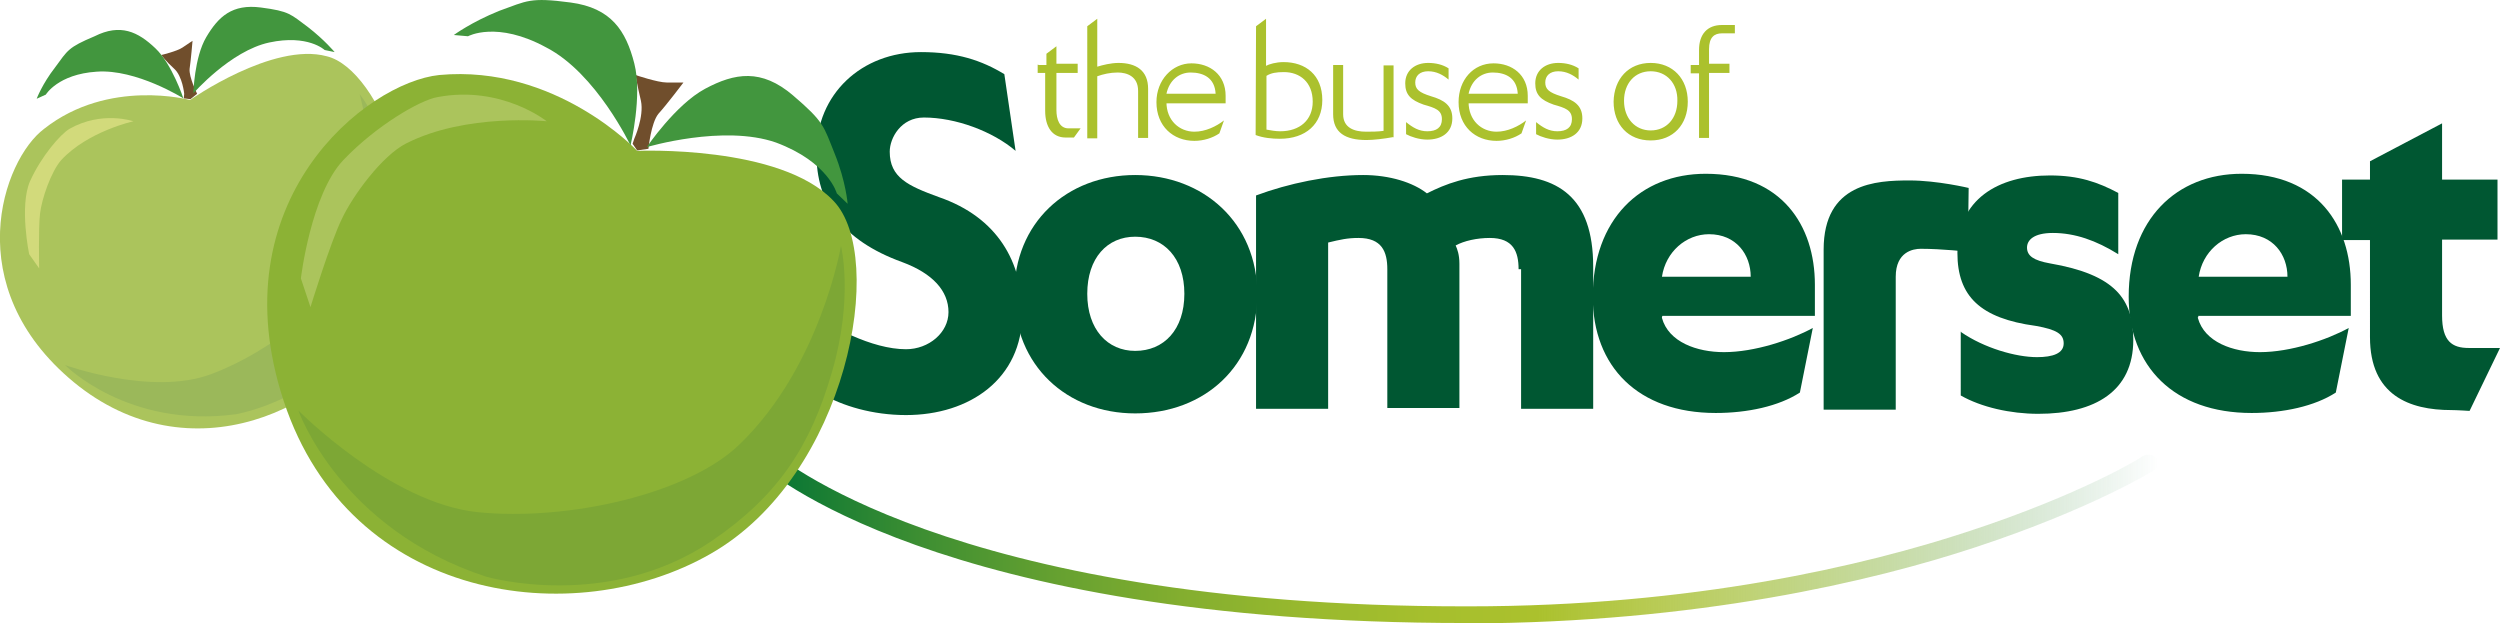 <svg xmlns="http://www.w3.org/2000/svg" xml:space="preserve" style="enable-background:new 0 0 599.9 149.6" viewBox="0 0 599.9 149.6"><linearGradient id="a" x1="-2051.047" x2="-1714.129" y1="-240.456" y2="-240.456" gradientTransform="translate(2232.113 369)" gradientUnits="userSpaceOnUse"><stop offset="0" style="stop-color:#007235"/><stop offset=".02" style="stop-color:#0b7734"/><stop offset=".116" style="stop-color:#3c8e32"/><stop offset=".211" style="stop-color:#64a030"/><stop offset=".304" style="stop-color:#83ae2f"/><stop offset=".394" style="stop-color:#99b92e"/><stop offset=".48" style="stop-color:#a6bf2d"/><stop offset=".558" style="stop-color:#abc12d"/><stop offset=".64" style="stop-color:#a8bf2d;stop-opacity:.814"/><stop offset=".708" style="stop-color:#9ebb2e;stop-opacity:.66"/><stop offset=".771" style="stop-color:#8cb32e;stop-opacity:.518"/><stop offset=".831" style="stop-color:#74a830;stop-opacity:.382"/><stop offset=".888" style="stop-color:#559931;stop-opacity:.252"/><stop offset=".944" style="stop-color:#2e8733;stop-opacity:.126"/><stop offset=".998" style="stop-color:#027335;stop-opacity:4.628003e-03"/><stop offset="1" style="stop-color:#007235;stop-opacity:0"/></linearGradient><path fill="url(#a)" d="M351.6 149.5c-126.6 0-168.3-37-169.9-38.6-.9-.9-.9-2 .2-2.9.9-.7 2.4-.7 3.3.2.4.4 42.1 37.3 166.3 37.3h.9c53.9 0 95.1-9.8 120-18 27.1-8.9 41.5-17.7 41.7-18 1.1-.7 2.7-.4 3.3.4.9.9.7 2.2-.4 2.9-.7.4-15.1 9.3-42.6 18.4-25.3 8.4-67.2 18.2-122 18.4-.4-.1-.6-.1-.8-.1z"/><path fill="#005732" d="M454.9 98.3h-17.3V59.9c0-16 12.6-16.6 20.6-16.6 6.7 0 14.2 1.8 14.2 1.8l-.2 15.3s-6.2-.7-11.3-.7c-1.8 0-6 .7-6 6.7v31.9z"/><g fill="#005732"><path d="M193.7 74.3c5.3 4 15.5 9.5 23.7 9.5 5.5 0 10.2-4 10.2-8.9 0-5.1-3.8-9.3-11.1-12-14.6-5.3-20.6-14.2-20.6-26.2 0-14.2 10.9-24.2 25.1-24.2 8.6 0 14.6 2 20 5.3l2.7 18.4c-5.5-4.7-14.4-8-22-8-5.5 0-8.2 4.9-8.2 8.2 0 6.2 4.4 8.2 11.8 10.9 14.2 4.9 20 15.7 20 27.9 0 15.7-12.6 24.4-27.9 24.4-8 0-15.3-2.2-20.2-5.1l-3.5-20.2z"/><path d="M272.4 42c16.4 0 29.3 11.5 29.3 28.6s-12.6 28.6-29.3 28.6c-16.4 0-29-11.5-29-28.6-.1-17.1 12.6-28.6 29-28.6zm0 14.8c-6.7 0-11.5 5.1-11.5 13.7s4.9 13.7 11.5 13.7c6.9 0 11.8-5.1 11.8-13.7s-4.9-13.7-11.8-13.7z"/><path d="M364.4 64.6c0-4.2-1.3-7.5-6.9-7.5-3.1 0-6.2.7-8.2 1.8.4.9.9 2.2.9 4.4v34.6h-17.3V64.6c0-4.2-1.3-7.5-6.9-7.5-2.7 0-4.4.4-7.3 1.1v39.9h-17.3V46.9c7.8-2.9 17.3-4.9 25.7-4.9 6.4 0 12 1.8 15.3 4.4 4.4-2.2 9.8-4.4 18.2-4.4 13.1 0 21.7 5.1 21.7 22v34.1H365V64.6h-.6z"/><path d="M398.8 76.1v.2c1.6 5.8 8.4 8.2 14.9 8.2 7.3 0 16-2.9 21.3-5.8l-3.1 15.5c-5.1 3.3-12.6 4.9-20.2 4.9-18.6 0-29.5-11.1-29.5-27.9 0-18.6 11.5-29.5 27.1-29.5 18.2 0 26.2 12.4 26.2 26.6v7.5h-36.6l-.1.3zm21.3-9.7c0-5.3-3.5-10.2-10-10.2-5.5 0-10.4 4.2-11.3 10.2h21.3zM527.4 76.1v.2c1.6 5.8 8.4 8.2 14.9 8.2 7.3 0 16-2.9 21.3-5.8l-3.1 15.5c-5.1 3.3-12.6 4.9-20.2 4.9-18.6 0-29.5-11.1-29.5-27.9 0-18.6 11.5-29.5 27.1-29.5 18.2 0 26.2 12.4 26.2 26.6v7.5h-36.6v.3h-.1zm21.5-9.7c0-5.3-3.5-10.2-10-10.2-5.5 0-10.4 4.2-11.3 10.2h21.3z"/><path d="M470.6 79.7c5.5 3.8 13.1 6 18.2 6 3.8 0 6.4-.9 6.4-3.3 0-2.2-1.6-3.3-6.7-4.2-13.3-1.8-18.8-7.1-18.8-17.5 0-12.9 9.8-18.6 22.2-18.6 6.9 0 11.5 1.6 16.4 4.2V61c-5.3-3.3-10.4-5.1-15.7-5.1-4.7 0-6.2 1.8-6.2 3.5 0 2 1.6 3.1 5.5 3.8 15.7 2.7 20 8.6 20 18.4 0 12.2-9.1 17.7-22.8 17.7-6.7 0-13.7-1.6-18.6-4.4V79.6h.1v.1zM562 43.1h6.7v-4.4l17.3-9.1v13.5h13.3v14.4H586v18.2c0 6.2 2.4 7.8 6.4 7.8h7.5l-7.3 15.1s-3.1-.2-4.4-.2c-10 0-19.5-3.5-19.5-17.5V57.6H562V43.1z"/></g><g fill="#ABC12D"><path d="M249.3 15.6h1.8v-2.7l2.4-1.8v4.2h5.1v2.2h-5.1v8.9c0 2.2.7 4.4 2.9 4.4h2.9l-1.6 2.2h-2c-3.3 0-4.9-2.7-4.9-6.4v-9.1H249v-2l.3.1zM260.9 6.3l2.4-1.8V16c1.3-.4 3.3-.9 5.1-.9 4.2 0 7.1 1.8 7.1 6.2v11.8h-2.4V21.8c0-3.5-2.7-4.4-4.9-4.4-1.8 0-3.5.4-4.9.9v14.9h-2.4V6.3zM301.4 6.3l2.4-1.8v11.3c.7-.4 2.4-.9 4.2-.9 5.3 0 9.3 3.1 9.3 9.1 0 5.8-4 9.3-10.2 9.3-1.8 0-4-.2-5.8-.9l.1-26.1zm2.5 24.8c1.1.2 2.2.4 3.3.4 4.7 0 7.8-2.7 7.8-7.1 0-4.7-3.1-7.1-6.9-7.1-1.8 0-3.1.2-4.2.9v12.9zM334.3 32.9c-2.2.4-4.7.7-6.4.7-5.1 0-8-1.8-8-6.2V15.6h2.4v11.8c0 3.3 2.7 4.2 5.5 4.2 1.1 0 2.9 0 4.2-.2V15.7h2.4V33l-.1-.1zM337.4 29.3c1.6 1.3 3.1 2.2 5.1 2.2 2.2 0 3.5-.9 3.5-2.9 0-2.2-1.6-2.7-4.4-3.5-3.1-1.1-4.4-2.4-4.4-5.1 0-3.1 2.4-4.9 5.5-4.9 1.8 0 3.5.4 4.9 1.3v2.7c-1.3-1.1-2.9-2-4.9-2s-3.1 1.1-3.1 2.7.9 2.4 3.8 3.3c3.1.9 5.1 2.2 5.1 5.3 0 3.5-2.7 5.1-6 5.1-2 0-4-.7-5.1-1.3v-2.9zM352.4 24.5c0 4.4 3.1 7.1 6.7 7.1 2.7 0 5.3-1.3 7.1-2.7l-1.1 3.1c-1.6 1.1-3.8 1.8-6 1.8-5.1 0-9.1-3.5-9.1-9.3 0-5.3 3.5-9.3 8.4-9.3 4.4 0 8.2 2.7 8.2 7.8v1.8h-14.2v-.3zm11.8-2c-.2-3.8-2.9-5.1-6-5.1-2.7 0-5.1 1.8-5.8 5.1h11.8zM279.9 24.5c0 4.4 3.1 7.1 6.7 7.1 2.7 0 5.3-1.3 7.1-2.7l-1.1 3.1c-1.6 1.1-3.8 1.8-6 1.8-5.1 0-9.1-3.5-9.1-9.3 0-5.3 3.8-9.3 8.4-9.3 4.4 0 8.2 2.7 8.2 7.8v1.8h-14.2v-.3zm11.8-2c-.2-3.8-2.9-5.1-6-5.1-2.7 0-5.1 1.8-5.8 5.1h11.8zM368.6 29.3c1.6 1.3 3.1 2.2 5.1 2.2 2.2 0 3.5-.9 3.5-2.9 0-2.2-1.6-2.7-4.4-3.5-3.1-1.1-4.4-2.4-4.4-5.1 0-3.1 2.4-4.9 5.5-4.9 1.8 0 3.5.4 4.9 1.3v2.7c-1.3-1.1-2.9-2-4.9-2s-3.1 1.1-3.1 2.7.9 2.4 3.8 3.3c3.1.9 5.1 2.2 5.1 5.3 0 3.5-2.7 5.1-6 5.1-2 0-4-.7-5.1-1.3v-2.9zM396.1 15.1c5.3 0 8.9 3.8 8.9 9.3s-3.5 9.3-8.9 9.3-8.9-3.8-8.9-9.3c.1-5.5 3.6-9.3 8.9-9.3zm0 2c-3.8 0-6.4 2.9-6.4 7.1s2.7 7.1 6.4 7.1c3.8 0 6.4-2.9 6.4-7.1.1-4.2-2.6-7.1-6.4-7.1zM410.1 33.1h-2.4V17.6h-2v-2h2V12c0-3.8 2-6 5.5-6h3.1v2h-3.1c-1.8 0-3.1.9-3.1 3.8v3.5h4.9v2.2h-4.9v15.6z"/></g><path fill="#ABC45C" d="M45.6 24s-19.5-5.3-35 6.9C.6 38.4-10 68.8 17.7 91.7c27.7 22.8 62.3 7.1 74.9-16.6s-1.3-58.5-14.2-61.6C65.5 10 45.6 24 45.6 24z"/><path fill="#D2DA7B" d="M7 61s-2.4-11.5.2-17.5c2.7-6 7.3-11.3 9.5-12.6 7.8-4.4 15.3-1.8 15.3-1.8s-10.9 2.4-17.3 9.3c-2.4 2.7-4.7 9.3-5.1 12.9s-.2 13.1-.2 13.1L7 61z"/><path fill="#9BB85A" d="M56.6 99.4s21.1-3.5 31.7-22.2c6.9-11.8 8-22 6-34.6-2.2-13.1-8-20-8-20s5.8 19.7-.7 37.5c-4.2 11.3-20.6 24.4-35 29.7-14.2 5.3-35-2.2-35-2.2s15.1 15.3 41 11.8z"/><path fill="#704E2C" d="M44.2 22.5s-.4-4.2-2.4-6-3.1-3.3-3.1-3.3 3.8-.9 5.1-1.8c1.3-.9 2.4-1.6 2.4-1.6s-.4 4.7-.7 6.7c-.2 2 1.8 6 1.8 6l-1.6 1.3-1.6-.2.1-1.1z"/><path fill="#42963E" d="M11 22.7s2.9-4.9 12.2-5.5c9.5-.7 20.8 6.4 20.8 6.4s-2.7-8.2-6.7-12c-4.2-4-8.4-6-14.6-2.9-6.4 2.7-6.4 3.3-9.5 7.5-3.1 4-4.4 7.5-4.4 7.5l2.2-1zM77.9 12s-4-3.8-13.3-1.8-18.2 12.2-18.2 12.2.2-8.6 3.1-13.5 6.2-8 13.1-7.1 7.1 1.6 11.3 4.7c4 3.1 6.4 6 6.4 6l-2.4-.5z"/><path fill="#8CB235" d="M152.9 36.2S133.4 15.4 105.4 18c-17.5 1.8-53.2 30.2-37.3 78.3s69.6 55.4 102.4 36.6c33-18.8 42.4-71.4 29.5-84.7-12.7-13.5-47.1-12-47.1-12z"/><path fill="#ABC45C" d="M72.2 66.8s2.4-20.2 10.2-28.4S100.8 24 105 23.3c15.3-2.9 26.2 5.8 26.2 5.8s-19.3-2-33.7 5.3C91.7 37.3 84.6 47 82 52.6c-2.7 5.5-7.5 21.1-7.5 21.1l-2.3-6.9z"/><path fill="#7DA735" d="M116.7 138.4s29 8.4 54.1-8.6c16-10.9 23.7-22.8 28.8-40.4 5.3-18 2.2-30.4 2.2-30.4s-4.9 28.8-24.2 47.5c-12.2 12-41.2 18.6-63 16.4-21.1-2.2-43-24.4-43-24.4s9.9 28.4 45.1 39.9z"/><path fill="#704E2C" d="M152.2 33.3s2.4-5.3 1.6-9.1c-.9-3.8-1.3-6.2-1.3-6.2s5.3 1.8 7.5 1.8h4s-4 5.3-6 7.5c-1.8 2.2-2.4 8.4-2.4 8.4l-2.7.4-1.1-1.6.4-1.2z"/><path fill="#42963E" d="M112.3 8.7s6.9-3.8 18.8 2.7c12 6.2 20.2 23.5 20.2 23.5s2.9-12 .9-19.7c-2-7.8-5.5-13.3-15.3-14.6s-10.4-.4-17.1 2c-6.7 2.7-10.9 5.8-10.9 5.8l3.4.3zM200.8 46.4s-2-7.5-14.6-12.2c-12.6-4.4-31 1.1-31 1.1s6.9-10.2 14-14 13.5-4.9 21.1 1.6c7.5 6.4 7.3 7.3 10 14s3.1 12 3.1 12l-2.6-2.5z"/></svg>
